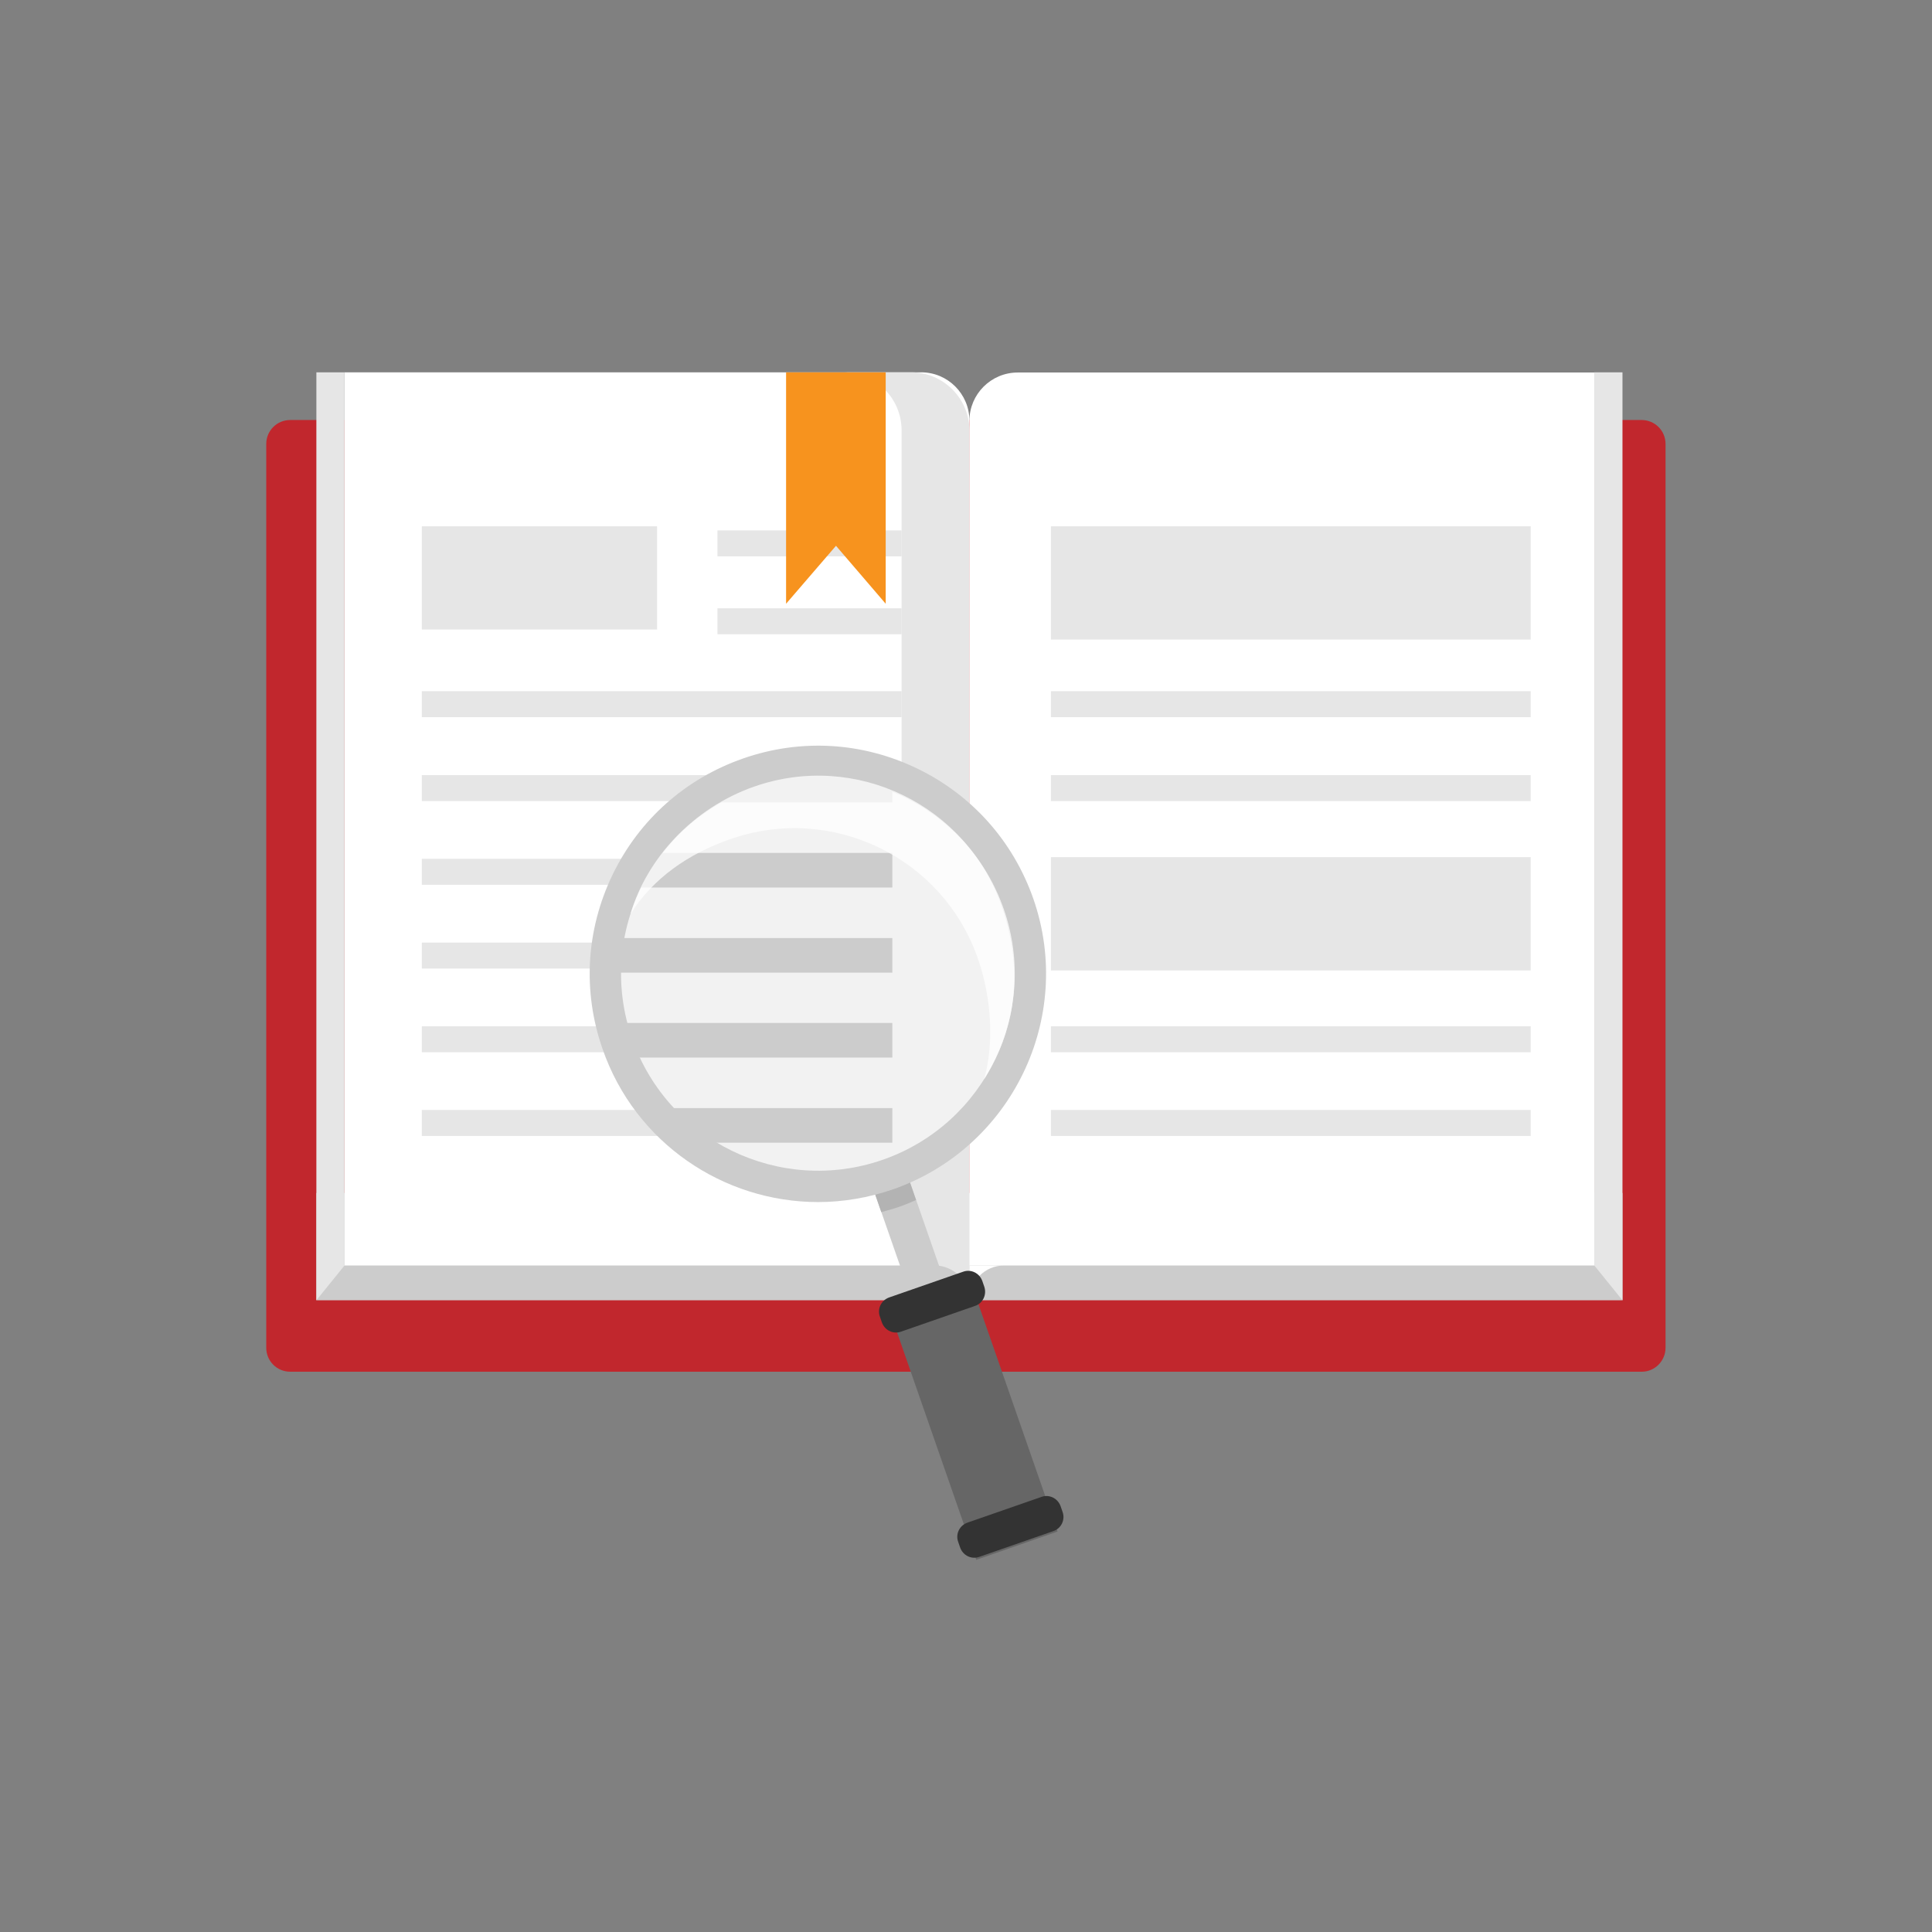 <?xml version="1.0" encoding="utf-8"?>
<svg xmlns="http://www.w3.org/2000/svg" xmlns:xlink="http://www.w3.org/1999/xlink" xml:space="preserve" id="Layer_1" x="0" y="0" version="1.1" viewBox="0 0 960 960">
  <rect x="0" y="0" width="960" height="960" fill="#808080" stroke="none"/>
  <style>
    .st1{fill:#ccc}.st2{fill:#fff}.st3{fill:#e6e6e6}
  </style>
  <path fill="#c1272d" d="M815.8 681.6H144.2c-6.6 0-11.9-5.3-11.9-11.9V220.6c0-6.6 5.3-11.9 11.9-11.9h671.5c6.6 0 11.9 5.3 11.9 11.9v449.1c0 6.5-5.3 11.9-11.8 11.9z"/>
  <path d="M157.2 592.8h649v53.3h-649z" class="st1"/>
  <path d="M481.7 628.8H171.2V185h286.5c13.3 0 24 10.8 24 24v419.8z" class="st2"/>
  <path d="M452.8 185h-33.7c16 0 28.9 12.9 28.9 28.9v414.9h33.7V213.9c0-15.9-13-28.9-28.9-28.9z" class="st3"/>
  <path d="M792.2 628.8H481.7V209.1c0-13.3 10.8-24 24-24h286.5v443.7z" class="st2"/>
  <path d="M209.6 261.5h116.9v51.3H209.6z" class="st3"/>
  <path fill="none" stroke="#e6e6e6" stroke-miterlimit="10" stroke-width="12.897" d="M356.5 270H448m-91.5 38.7H448m-238.4 41.2H448m-238.4 41.7H448m-238.4 41.6H448m-238.4 41.6H448m-238.4 41.6H448M209.6 558H448m74.2-208.1h238.4m-238.4 41.7h238.4M522.2 516.4h238.4M522.2 558h238.4"/>
  <path fill="#f7931e" d="m440.1 300-24.7-28.8-24.8 28.8V185h49.5z"/>
  <path d="M481.7 646.1v-17.3h-17.3c9.5 0 17.3 7.8 17.3 17.3zm40.5-220.2h238.4v56.3H522.2z" class="st3"/>
  <path d="M481.7 646.1v-17.3H499c-9.6 0-17.3 7.8-17.3 17.3z" class="st2"/>
  <path d="m171.2 628.8-14 17.3V185h14zm621 0 14 17.3V185h-14zm-270-367.3h238.4v56.3H522.2z" class="st3"/>
  <circle cx="406.4" cy="483.9" r="105.6" fill="#f2f2f2" transform="rotate(-19.196 406.389 483.909)"/>
  <defs>
    <circle id="SVGID_1_" cx="406.4" cy="483.9" r="98.5" transform="rotate(-19.196 406.389 483.909)"/>
  </defs>
  <clipPath id="SVGID_2_">
    <use xlink:href="#SVGID_1_" overflow="visible"/>
  </clipPath>
  <path fill="none" stroke="#ccc" stroke-miterlimit="10" stroke-width="17.197" d="M201.3 474.7h242.1" clip-path="url(#SVGID_2_)"/>
  <defs>
    <circle id="SVGID_3_" cx="406.4" cy="483.9" r="98.5" transform="rotate(-19.196 406.389 483.909)"/>
  </defs>
  <clipPath id="SVGID_4_">
    <use xlink:href="#SVGID_3_" overflow="visible"/>
  </clipPath>
  <path fill="none" stroke="#ccc" stroke-miterlimit="10" stroke-width="17.197" d="M201.3 516.9h242.1" clip-path="url(#SVGID_4_)"/>
  <defs>
    <circle id="SVGID_5_" cx="406.4" cy="483.9" r="98.5" transform="rotate(-19.196 406.389 483.909)"/>
  </defs>
  <clipPath id="SVGID_6_">
    <use xlink:href="#SVGID_5_" overflow="visible"/>
  </clipPath>
  <path fill="none" stroke="#ccc" stroke-miterlimit="10" stroke-width="17.197" d="M201.3 390.1h242.1" clip-path="url(#SVGID_6_)"/>
  <defs>
    <circle id="SVGID_7_" cx="406.4" cy="483.9" r="98.5" transform="rotate(-19.196 406.389 483.909)"/>
  </defs>
  <clipPath id="SVGID_8_">
    <use xlink:href="#SVGID_7_" overflow="visible"/>
  </clipPath>
  <path fill="none" stroke="#ccc" stroke-miterlimit="10" stroke-width="17.197" d="M201.3 432.4h242.1" clip-path="url(#SVGID_8_)"/>
  <defs>
    <circle id="SVGID_9_" cx="406.4" cy="483.9" r="98.5" transform="rotate(-19.196 406.389 483.909)"/>
  </defs>
  <clipPath id="SVGID_10_">
    <use xlink:href="#SVGID_9_" overflow="visible"/>
  </clipPath>
  <path fill="none" stroke="#ccc" stroke-miterlimit="10" stroke-width="17.197" d="M201.3 559.2h242.1" clip-path="url(#SVGID_10_)"/>
  <path d="M445.8 574.9h18.3v96.8h-18.3z" class="st1" transform="rotate(-19.196 454.956 623.294)"/>
  <path fill="#666" d="M462.2 639.7H505v132h-42.8z" transform="rotate(-19.196 483.62 705.7)"/>
  <path fill="#333" d="m484.5 648.9-36.8 12.8c-3.9 1.4-8.1-.7-9.5-4.6l-1-2.9c-1.4-3.9.7-8.1 4.6-9.5l36.8-12.8c3.9-1.4 8.1.7 9.5 4.6l1 2.9c1.3 3.9-.7 8.2-4.6 9.5zm38.9 111.9-36.8 12.8c-3.9 1.4-8.1-.7-9.5-4.6l-1-2.9c-1.4-3.9.7-8.1 4.6-9.5l36.8-12.8c3.9-1.4 8.1.7 9.5 4.6l1 2.9c1.4 3.9-.7 8.2-4.6 9.5z"/>
  <path fill="#b3b3b3" d="m450.7 583.3-17.3 6 4.5 13c2.9-.8 5.9-1.6 8.8-2.6s5.7-2.2 8.5-3.4l-4.5-13z"/>
  <path d="M406.5 597.3c-46.9 0-90.9-29.3-107.1-76.1-10-28.6-8.2-59.3 5-86.6 13.2-27.3 36.2-47.7 64.8-57.7s59.3-8.2 86.6 5c27.3 13.2 47.7 36.2 57.7 64.8 20.5 59-10.8 123.7-69.8 144.3-12.3 4.2-24.9 6.3-37.2 6.3zm0-211.2c-10.8 0-21.7 1.8-32.2 5.5-24.7 8.6-44.5 26.3-55.9 49.8s-12.9 50.1-4.3 74.7c17.7 50.9 73.6 77.9 124.5 60.2s77.9-73.6 60.2-124.5c-8.6-24.7-26.3-44.5-49.8-55.9-13.5-6.5-28-9.8-42.5-9.8z" class="st1"/>
  <path fill="#fff" d="M363.1 416.9c50.3-17.5 105.3 9.1 122.8 59.4 6.7 19.3 8.2 41.7 3.1 60 17.3-27.5 18.8-57 8.7-86.1-17.5-50.3-72.5-76.9-122.8-59.4-31 10.8-53.6 36.2-61.6 63.3 11.2-17.6 28.6-29.9 49.8-37.2z" opacity=".74"/>
</svg>